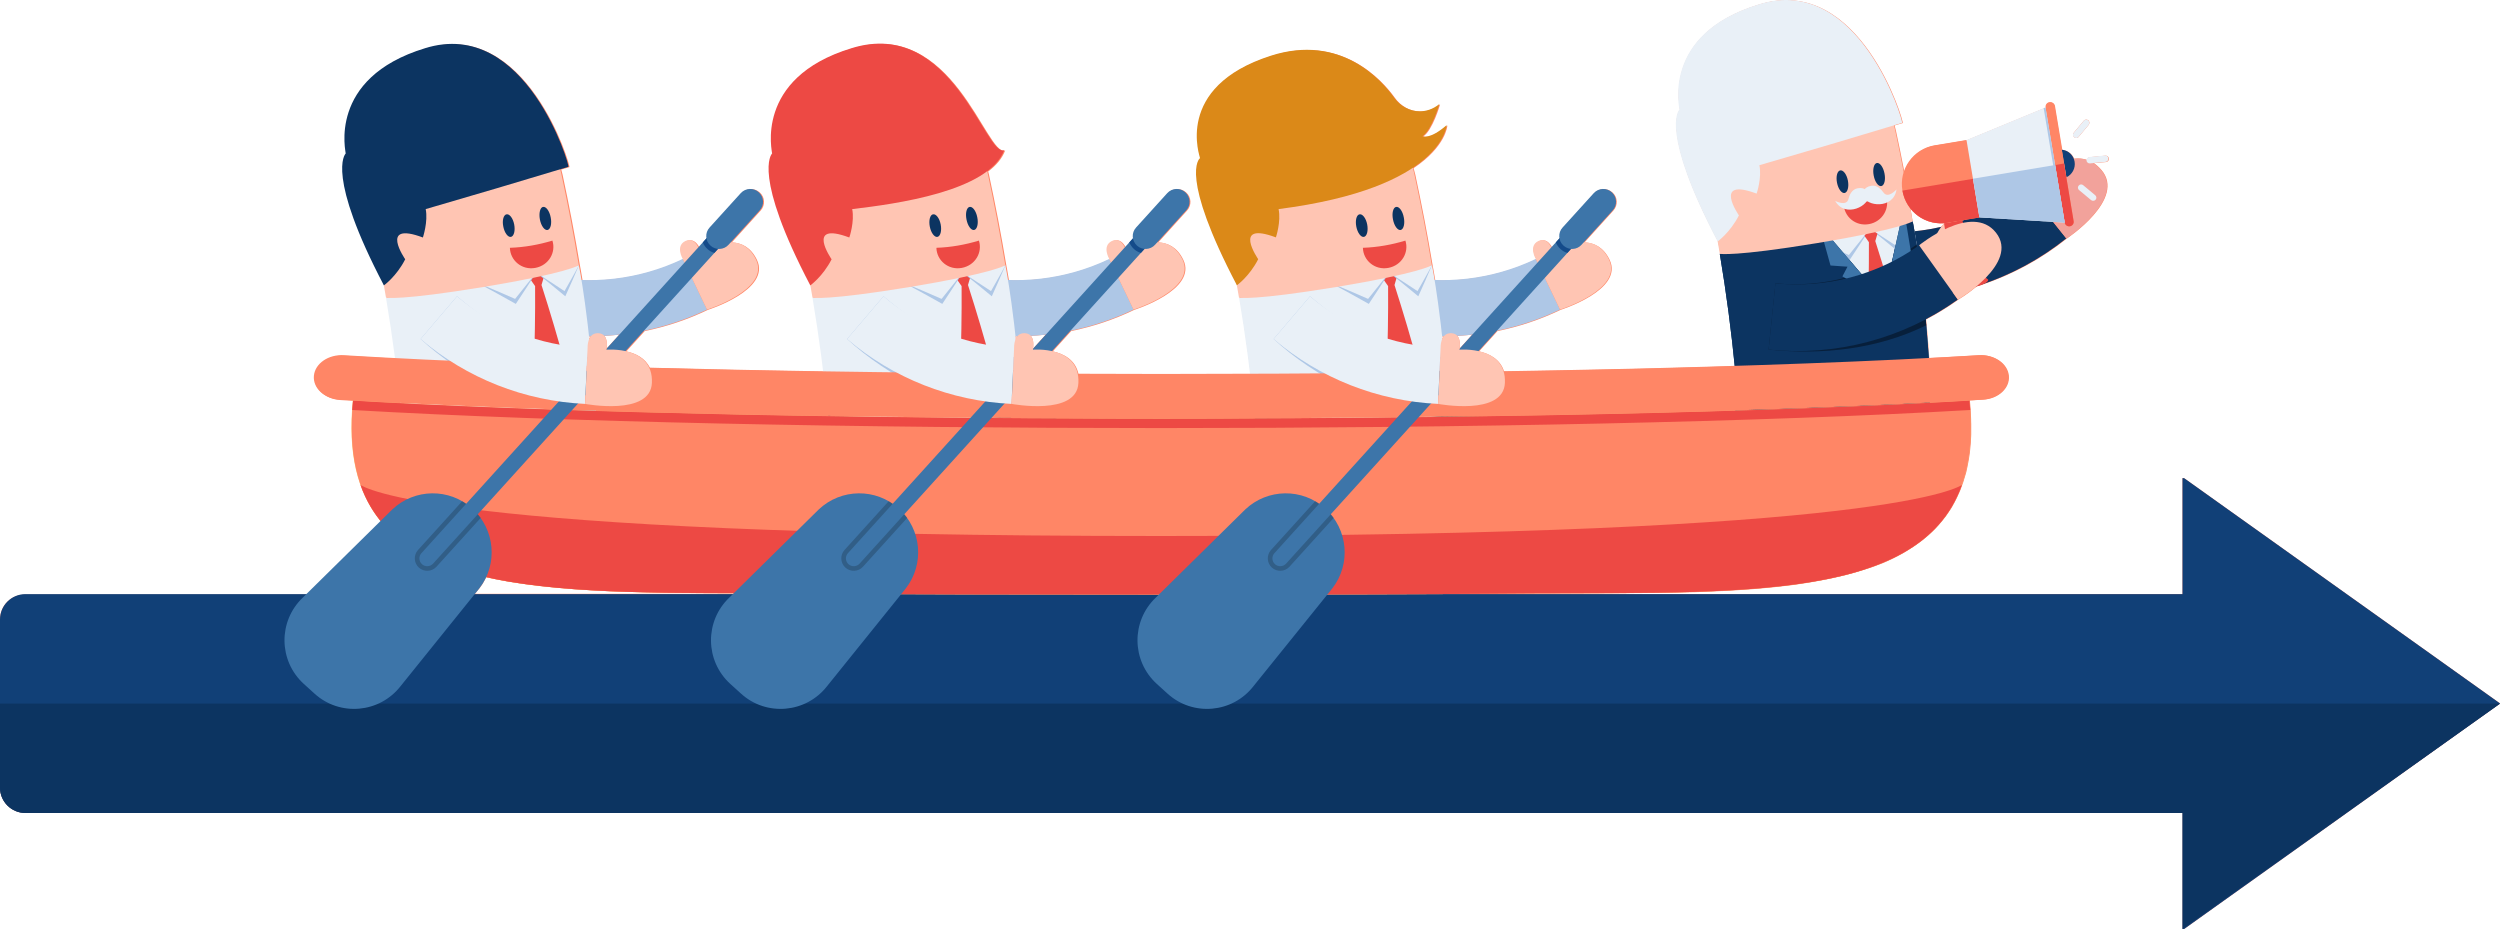 <svg xmlns="http://www.w3.org/2000/svg" xmlns:xlink="http://www.w3.org/1999/xlink" id="Layer_1" x="0px" y="0px" width="2500px" height="929px" viewBox="0 0 2500 929" style="enable-background:new 0 0 2500 929;" xml:space="preserve"><style type="text/css">	.st0{fill:#FF8666;}	.st1{fill:#114077;}	.st2{fill:#0C3461;}	.st3{fill:#AEC7E6;}	.st4{fill:#FFC5B3;}	.st5{fill:#E9F0F7;}	.st6{fill:#ED4944;}	.st7{fill:#144B8A;}	.st8{fill:#DB8918;}	.st9{fill:#F2A29B;}	.st10{fill:#071F3B;}	.st11{fill:#3D75A9;}	.st12{fill:#FBC977;}	.st13{opacity:0.2;}</style><g>	<g>		<path class="st0" d="M2184,478.1h-1.5v116h-756.3c28.2-0.1,50.2-0.2,63.2-0.4c0.2,0,0.4,0,0.6,0c3.2,0,6.3-0.1,9.4-0.1   c0.5,0,1,0,1.6,0c3.3,0,6.5-0.1,9.7-0.1c0.4,0,0.8,0,1.2,0c30.4-0.2,60.1-0.2,88.8-0.3c0.9,0,1.7,0,2.6,0c1.6,0,3.2,0,4.8,0   c2.2,0,4.4,0,6.6,0c1.2,0,2.5,0,3.7,0c1.8,0,3.7,0,5.5,0c1.1,0,2.2,0,3.3,0c2.4,0,4.9,0,7.3-0.1c1,0,2,0,3,0   c2.6,0,5.1-0.1,7.7-0.1c0.8,0,1.6,0,2.4,0c2.4,0,4.7-0.1,7.1-0.1c0.5,0,1,0,1.6,0c2.7,0,5.4-0.1,8.1-0.1c0.7,0,1.4,0,2.2,0   c2.7,0,5.3-0.1,8-0.2c0.6,0,1.2,0,1.8,0c2.7-0.1,5.4-0.1,8.1-0.2c0.1,0,0.2,0,0.3,0c2.8-0.1,5.6-0.2,8.4-0.2c0.5,0,1,0,1.5,0   c2.7-0.1,5.4-0.2,8.1-0.3c0.5,0,0.9,0,1.4-0.1c2.8-0.1,5.6-0.2,8.3-0.3c0,0,0,0,0,0c2.8-0.1,5.6-0.2,8.4-0.4c0.3,0,0.7,0,1,0   c2.7-0.1,5.4-0.3,8.1-0.4c0.4,0,0.7,0,1.1-0.1c2.7-0.2,5.5-0.3,8.2-0.5c0,0,0,0,0,0c2.8-0.2,5.6-0.4,8.3-0.6c0.2,0,0.3,0,0.5,0   c2.7-0.2,5.3-0.4,8-0.6c0.3,0,0.5,0,0.8-0.1c8.3-0.7,16.3-1.4,24.2-2.3c0.2,0,0.3,0,0.5-0.1c0.2,0,0.3,0,0.5-0.1c0,0,0.1,0,0.1,0   c1.5-0.2,2.9-0.3,4.4-0.5c0.1,0,0.2,0,0.3,0c1.4-0.2,2.8-0.3,4.2-0.5c0.1,0,0.3,0,0.4-0.1c1.4-0.2,2.7-0.4,4.1-0.5   c0.2,0,0.3,0,0.5-0.1c1.3-0.2,2.7-0.4,4-0.6c0.2,0,0.3,0,0.5-0.1c1.3-0.2,2.6-0.4,3.9-0.6c0.2,0,0.3-0.1,0.5-0.1c0,0,0,0,0.1,0   c0.1,0,0.2,0,0.3,0c1.2-0.2,2.4-0.4,3.5-0.6c0.2,0,0.3-0.1,0.5-0.1c1.3-0.2,2.6-0.4,3.9-0.6c0.1,0,0.3,0,0.4-0.1   c1.3-0.2,2.6-0.4,3.9-0.7c0.1,0,0.2,0,0.3-0.1c1.3-0.2,2.6-0.5,3.9-0.7c0.1,0,0.1,0,0.2,0c16.6-3.1,32.2-7,46.4-11.9   c0,0,0.1,0,0.1,0c1.1-0.4,2.2-0.8,3.3-1.1c0.1,0,0.2-0.1,0.3-0.1c1-0.4,2.1-0.7,3.1-1.1c0.1-0.1,0.3-0.1,0.4-0.2   c1-0.4,2-0.8,3-1.1c0.2-0.1,0.4-0.1,0.5-0.2c1-0.4,1.9-0.8,2.9-1.1c0.2-0.1,0.4-0.2,0.6-0.2c0.9-0.4,1.9-0.8,2.8-1.2   c0.2-0.1,0.4-0.2,0.6-0.3c0.9-0.4,1.8-0.8,2.7-1.2c0.2-0.1,0.4-0.2,0.6-0.3c0.9-0.4,1.8-0.8,2.7-1.2c0.2-0.1,0.4-0.2,0.6-0.3   c0.9-0.4,1.8-0.8,2.6-1.3c0.2-0.1,0.4-0.2,0.5-0.3c0.9-0.4,1.7-0.9,2.6-1.3c0.2-0.1,0.3-0.2,0.5-0.3c0.9-0.5,1.7-0.9,2.6-1.4   c0.1-0.1,0.3-0.2,0.4-0.2c0.9-0.5,1.7-1,2.6-1.5c0.1-0.1,0.2-0.1,0.3-0.2c0.9-0.5,1.8-1,2.6-1.6c0.1,0,0.1-0.1,0.2-0.1   c9.6-5.8,18.2-12.3,25.7-19.7c0.1-0.1,0.1-0.1,0.2-0.2c0.7-0.7,1.3-1.3,2-2c0.1-0.1,0.2-0.2,0.3-0.3c0.6-0.6,1.2-1.3,1.8-2   c0.1-0.1,0.3-0.3,0.4-0.4c0.6-0.6,1.2-1.3,1.7-1.9c0.1-0.2,0.3-0.3,0.4-0.5c0.5-0.6,1.1-1.3,1.6-1.9c0.2-0.2,0.3-0.4,0.5-0.6   c0.5-0.6,1-1.3,1.5-1.9c0.2-0.2,0.3-0.4,0.5-0.6c0.5-0.6,1-1.3,1.5-1.9c0.2-0.2,0.3-0.4,0.5-0.7c0.5-0.6,0.9-1.3,1.4-2   c0.2-0.2,0.3-0.5,0.5-0.7c0.5-0.7,0.9-1.3,1.3-2c0.2-0.2,0.3-0.5,0.5-0.7c0.4-0.7,0.9-1.3,1.3-2c0.2-0.3,0.3-0.5,0.5-0.8   c0.4-0.7,0.8-1.4,1.2-2.1c0.1-0.3,0.3-0.5,0.4-0.8c0.4-0.7,0.8-1.4,1.2-2.1c0.1-0.3,0.3-0.5,0.4-0.8c0.4-0.7,0.8-1.5,1.1-2.2   c0.1-0.2,0.2-0.5,0.4-0.7c0.4-0.8,0.8-1.5,1.1-2.3c0.1-0.2,0.2-0.5,0.3-0.7c0.4-0.8,0.7-1.6,1.1-2.4c0.1-0.2,0.2-0.4,0.3-0.6   c0.4-0.9,0.7-1.7,1.1-2.6c0.1-0.1,0.1-0.3,0.2-0.4c2-5.1,3.8-10.4,5.3-15.9c0-0.1,0.1-0.2,0.1-0.3c0.2-0.9,0.4-1.7,0.7-2.6   c0.1-0.3,0.2-0.7,0.2-1c0.2-0.8,0.4-1.6,0.5-2.4c0.1-0.4,0.2-0.9,0.3-1.3c0.2-0.7,0.3-1.5,0.4-2.2c0.1-0.5,0.2-1,0.3-1.5   c0.1-0.7,0.3-1.4,0.4-2.1c0.1-0.6,0.2-1.1,0.3-1.7c0.1-0.7,0.2-1.4,0.3-2.1c0.1-0.6,0.2-1.2,0.3-1.8c0.1-0.7,0.2-1.4,0.3-2   c0.1-0.6,0.2-1.3,0.2-2c0.1-0.7,0.1-1.3,0.2-2c0.1-0.7,0.1-1.4,0.2-2.1c0.1-0.6,0.1-1.3,0.2-1.9c0.1-0.7,0.1-1.5,0.2-2.2   c0-0.6,0.1-1.3,0.1-1.9c0-0.8,0.1-1.6,0.1-2.3c0-0.6,0.1-1.2,0.1-1.8c0-0.8,0.1-1.7,0.1-2.5c0-0.6,0-1.2,0-1.8c0-0.9,0-1.8,0-2.7   c0-0.6,0-1.1,0-1.7c0-0.4,0-0.7,0-1.1c0-0.6,0-1.2,0-1.8c0-0.5,0-1,0-1.5c0-1,0-2-0.1-3c0-0.5,0-1.1,0-1.6c0-0.9-0.1-1.8-0.1-2.7   c0-0.7-0.1-1.3-0.1-2c0-0.6-0.1-1.2-0.1-1.8c-0.1-1.3-0.1-2.5-0.2-3.8c-0.2-2.8-0.4-5.6-0.7-8.5l13.4-0.8   c15.4-0.9,26.8-11.7,25.6-23.9v0c-1.2-12.3-14.5-21.4-29.8-20.5c-16,1-32.6,1.9-49.8,2.8c-0.8-11.6-1.7-22.6-2.6-32.7l0,0   c-0.1-1.3-0.2-2.5-0.4-3.7c-0.1-0.7-0.1-1.5-0.2-2.2c11.1-5.8,21.9-12.4,32.2-19.8c0,0,8.7-5.1,18.4-13.2c2.9-0.7,5.5-1.6,7.6-2.5   c29.7-10.2,57.6-25.5,82.5-45.4c0,0,60-39.7,34.4-68.9c-2.4-2.7-4.8-4.9-7.3-6.5l12.1-1.1c1.8-0.2,3.1-1.7,2.9-3.5   c-0.2-1.8-1.7-3.1-3.5-2.9l-15.5,1.5c-1.5,0.1-2.7,1.3-2.9,2.7c-4.3-1.4-8.6-1.6-12.8-1.1c-2-4.9-6.6-8.3-11.9-8.9l-7.3-43.8   c-0.4-2.5-2.8-4.1-5.2-3.7c-2.5,0.4-4.1,2.8-3.7,5.2l-0.1,0l-78.9,32.6l0,0l-31.9,5.3c-14.9,2.5-26.5,13.1-30.8,26.6   c-2.7-13.9-5.5-27.7-8.5-41.5c-0.4-1.7-0.8-3.4-1.3-5.1c2.7-0.8,5.4-1.6,8.1-2.4c1.8-0.4-42.6-149.9-143.3-118.6   c-98.6,30-78.9,105.1-79.4,105.3c-0.8,0.8-19.6,21.6,38.2,131.8c0.7,4.2,1.5,8.3,2.2,12.5c0,0,0,0,0,0c0,0,0,0,0,0c0,0,0,0,0,0   c0,0,0,0,0,0c5.3,31.6,9.6,63.5,13.2,95.4c0.6,5.6,1.2,11.1,1.7,16.7c-72.8,2.3-150.5,4.1-231.2,5.4c-3.8-12.5-14.9-17.9-25-20.2   l18.4-20.3c21.7-4.4,42.9-11.5,63.1-21.2c0,0,63.5-20,49-50.1c-6.2-12.8-15.7-17-25.1-17.3l28.9-31.9c4.8-5.3,4.4-13.4-0.9-18.1v0   c-5.3-4.8-13.4-4.4-18.1,0.9l-31.1,34.3c-2.8,3.1-3.8,7.1-3.1,10.9l-3.6,4c0,0,0,0,0,0l-4.5,4.9c-2.2-4.2-6.4-9.4-13-6.2   c-10.4,5-2.6,18-2.6,18c-31.7,15.2-66.4,22.3-101.2,21.1c-1.6-9.8-2.6-14.7-2.6-14.7c-5.1-30.5-10.9-60.8-17.4-91   c-0.5-2.2-1.1-4.4-1.7-6.5c32.6-21.8,33.8-42.7,33.8-42.7c-17,14.8-24.2,11-24.2,11c9.4-6,16.9-32.1,16.9-32.1   c-6.7,5.4-13.5,7.2-19.6,7.2c-10.2,0-19.7-5.4-25.6-13.7c-12.7-17.7-53.8-64.1-123.2-41.9c-98.1,31.4-70.4,102.2-70.9,102.4   c-0.8,0.8-20.9,16.9,36.9,127.1c0.7,4.2,1.5,8.3,2.2,12.5c4.2,25.3,7.8,50.6,10.9,76.1c-57.3,0.2-115,0.2-172.3,0   c-3-14.4-14.9-20.3-25.7-22.7l18.4-20.3c21.7-4.4,42.9-11.5,63.1-21.2c0,0,63.5-20,49-50.1c-6.2-12.8-15.7-17-25.1-17.3l28.9-31.9   c4.8-5.3,4.4-13.4-0.9-18.1v0c-5.3-4.8-13.4-4.4-18.1,0.9l-31.1,34.3c-2.8,3.1-3.8,7.1-3.1,10.9l-3.6,4c0,0,0,0,0,0l-4.5,4.9   c-2.2-4.2-6.4-9.4-13-6.2c-10.4,5-2.6,18-2.6,18c-31.7,15.2-66.4,22.3-101.2,21.1c-1.6-9.8-2.6-14.7-2.6-14.7   c-5.1-30.5-10.9-60.8-17.4-91c-0.2-1.1-0.5-2.1-0.8-3.2c8-6,13.9-12.9,17-21c-18.8,7-52-133.3-152.7-102   c-98.6,30-78.9,105.1-79.4,105.3c-0.8,0.8-19.6,21.6,38.2,131.8c0.7,4.2,1.5,8.3,2.2,12.5c4.1,24.5,7.6,49,10.6,73.6   c-59.9-1-118.2-2.2-174.1-3.7c-4.7-10-14.5-14.6-23.6-16.6l18.4-20.3c21.7-4.4,42.9-11.5,63.1-21.2c0,0,63.5-20,49-50.1   c-6.2-12.8-15.7-17-25.1-17.3l28.9-31.9c4.8-5.3,4.4-13.4-0.9-18.1v0c-5.3-4.8-13.4-4.4-18.1,0.9l-31.1,34.3   c-2.8,3.1-3.8,7.1-3.1,10.9l-3.6,4c0,0,0,0,0,0l-4.5,4.9c-2.2-4.2-6.4-9.4-13-6.2c-10.4,5-2.6,18-2.6,18   c-31.7,15.2-66.4,22.3-101.2,21.1c-1.6-9.8-2.6-14.7-2.6-14.7c-5.1-30.5-10.9-60.8-17.4-91c-0.4-1.7-0.8-3.4-1.3-5.1   c2.7-0.8,5.4-1.6,8.1-2.4c1.8-0.4-42.6-149.9-143.3-118.6c-98.6,30-78.9,105.1-79.4,105.3c-0.8,0.8-19.6,21.6,38.2,131.8   c0.7,4.2,1.5,8.3,2.2,12.5c3.3,20.1,6.3,40.2,8.9,60.4c-17.7-0.9-34.8-1.9-51.3-2.9c-15.2-0.9-28.6,8.2-29.8,20.5v0   c-1.2,12.3,10.3,23,25.6,23.9c5,0.3,10.1,0.6,15.3,0.9c-0.6,0-1.3-0.1-1.9-0.1c-0.2,1.6-0.3,3.2-0.4,4.8   c-0.8,9.6-1.1,18.6-0.9,27.3c0,0.1,0,0.2,0,0.3c0,1.3,0.1,2.5,0.1,3.8c0,0.2,0,0.4,0,0.6c0.1,1.1,0.1,2.3,0.2,3.4   c0,0.3,0,0.6,0.1,0.9c0.1,1,0.1,2,0.2,3c0,0.4,0.1,0.8,0.1,1.2c0.1,0.9,0.2,1.8,0.3,2.8c0,0.5,0.1,0.9,0.1,1.4   c0.1,0.8,0.2,1.7,0.3,2.5c0.1,0.5,0.1,1,0.2,1.6c0.1,0.8,0.2,1.5,0.3,2.3c0.1,0.6,0.2,1.1,0.2,1.7c0.1,0.7,0.2,1.4,0.3,2.1   c0.1,0.6,0.2,1.2,0.3,1.8c0.1,0.7,0.2,1.3,0.4,1.9c0.1,0.6,0.2,1.3,0.4,1.9c0.1,0.6,0.3,1.2,0.4,1.8c0.1,0.7,0.3,1.3,0.4,2   c0.1,0.6,0.3,1.1,0.4,1.7c0.2,0.7,0.3,1.4,0.5,2c0.1,0.5,0.3,1,0.4,1.5c0.2,0.7,0.4,1.4,0.6,2.1c0.1,0.5,0.3,1,0.4,1.4   c0.2,0.7,0.4,1.4,0.6,2.1c0.1,0.4,0.3,0.9,0.4,1.3c0.2,0.7,0.5,1.4,0.7,2.1c0.1,0.4,0.3,0.8,0.4,1.2c0.3,0.7,0.5,1.4,0.8,2.2   c0.1,0.4,0.3,0.8,0.4,1.2c0.3,0.7,0.6,1.4,0.9,2.2c0.1,0.4,0.3,0.7,0.5,1.1c0.3,0.7,0.6,1.4,0.9,2.2c0.1,0.3,0.3,0.7,0.5,1   c0.3,0.7,0.7,1.5,1,2.2c0.2,0.3,0.3,0.6,0.5,1c0.4,0.7,0.7,1.5,1.1,2.2c0.2,0.3,0.3,0.6,0.5,0.9c0.4,0.7,0.8,1.4,1.1,2.2   c0.2,0.3,0.3,0.6,0.5,0.8c0.4,0.7,0.8,1.4,1.2,2.1c0.2,0.3,0.3,0.5,0.5,0.8c0.4,0.7,0.9,1.4,1.3,2.1c0.2,0.2,0.3,0.5,0.5,0.7   c0.4,0.7,0.9,1.4,1.4,2.1c0.2,0.2,0.3,0.5,0.5,0.7c0.5,0.7,1,1.4,1.4,2.1c0.2,0.2,0.3,0.4,0.5,0.6c0.5,0.7,1,1.4,1.5,2.1   c0.1,0.2,0.3,0.4,0.4,0.6c0.5,0.7,1.1,1.4,1.6,2.1c0.1,0.2,0.3,0.4,0.4,0.6c0.1,0.1,0.2,0.3,0.4,0.4l-74.2,73.1H25.5   C11.4,594.1,0,605.5,0,619.5v84v84C0,801.6,11.4,813,25.5,813h2157.1v116h1.5l316-225.5L2184,478.1z M1941.6,223.3   C1941.6,223.3,1941.7,223.3,1941.6,223.3c0.9,0,1.8-0.1,2.6-0.1l-0.1,0l0.1,0.3c-1.1,1-2.1,2.2-3,3.4c-8.8,2-17.7,3.5-26.7,4.4   c-1.1-6.5-1.8-9.8-1.8-9.8c-0.7-4.3-1.4-8.6-2.2-12.9C1917.9,217.9,1929.3,223.5,1941.6,223.3z M1962.6,220.7l-0.1-0.4l2.2-0.4   C1964,220.2,1963.3,220.4,1962.6,220.7z M1459.5,348.7c0.4-2.5,1-9-2.1-12.8c5-0.3,9.9-0.7,14.8-1.2L1459.5,348.7z M1443.7,336.4   c-0.5,0.7-1,1.4-1.4,2.2c-0.1-0.7-0.2-1.5-0.2-2.2C1442.7,336.4,1443.2,336.4,1443.7,336.4z M1033,348.7c0.4-2.5,1-9-2.1-12.8   c5-0.3,9.9-0.7,14.8-1.2L1033,348.7z M1017.2,336.4c-0.5,0.7-1,1.4-1.4,2.2c-0.1-0.7-0.2-1.5-0.2-2.2   C1016.2,336.4,1016.7,336.4,1017.2,336.4z M606.5,348.7c0.4-2.5,1-9-2.1-12.8c5-0.3,9.9-0.7,14.8-1.2L606.5,348.7z M590.7,336.4   c-0.5,0.7-1,1.4-1.4,2.2c-0.1-0.7-0.2-1.5-0.2-2.2C589.7,336.4,590.2,336.4,590.7,336.4z M479.4,588.4c2.7-3.5,5-7.3,6.8-11.2   c2.9,0.7,5.9,1.3,8.9,1.9c0,0,0,0,0.1,0c7.2,1.5,14.6,2.8,22.3,3.9c0.1,0,0.1,0,0.2,0c2.4,0.4,4.7,0.7,7.1,1c0,0,0.1,0,0.1,0   c0.1,0,0.3,0,0.4,0.1c0,0,0,0,0,0c1.3,0.2,2.7,0.4,4.1,0.5c0.1,0,0.2,0,0.3,0c1.5,0.2,2.9,0.4,4.4,0.6c0.1,0,0.3,0,0.4,0   c1.4,0.2,2.9,0.4,4.3,0.5c0.2,0,0.3,0,0.5,0.1c0.6,0.1,1.2,0.1,1.8,0.2c0,0,0.1,0,0.1,0c0.8,0.1,1.5,0.2,2.3,0.3   c0.2,0,0.4,0,0.6,0.1c1.4,0.2,2.8,0.3,4.2,0.4c0.2,0,0.5,0,0.7,0.1c0,0,0.1,0,0.1,0c0.1,0,0.3,0,0.4,0c1.2,0.1,2.4,0.2,3.7,0.4   c0.3,0,0.5,0,0.8,0.1c1.4,0.1,2.8,0.3,4.1,0.4c0.3,0,0.5,0,0.8,0.1c1.4,0.1,2.8,0.2,4.2,0.4c0.3,0,0.6,0,0.9,0.1   c1.4,0.1,2.7,0.2,4.1,0.3c0.3,0,0.6,0,1,0.1c1.4,0.1,2.7,0.2,4.1,0.3c0.3,0,0.7,0,1,0.1c0,0,0.1,0,0.1,0c0.2,0,0.4,0,0.6,0   c1.1,0.1,2.2,0.2,3.4,0.2c0.4,0,0.7,0,1.1,0.1c1.3,0.1,2.6,0.2,3.9,0.3c0.1,0,0.2,0,0.3,0c0.4,0,0.7,0,1.1,0.1   c1.4,0.1,2.7,0.2,4.1,0.2c0.4,0,0.7,0,1.1,0.1c1.4,0.1,2.7,0.2,4.1,0.2c0.4,0,0.8,0,1.2,0.1c1.4,0.1,2.7,0.1,4.1,0.2   c0.4,0,0.8,0,1.2,0.1c0.1,0,0.3,0,0.4,0c0.2,0,0.4,0,0.5,0c1.1,0.1,2.1,0.1,3.2,0.2c0.4,0,0.8,0,1.1,0.1c1.4,0.1,2.8,0.1,4.2,0.2   c0.1,0,0.3,0,0.4,0c0.3,0,0.6,0,0.8,0c1.4,0.1,2.8,0.1,4.2,0.2c0.4,0,0.8,0,1.2,0c1.4,0.1,2.8,0.1,4.3,0.2c0.4,0,0.8,0,1.2,0   c1.4,0.1,2.9,0.1,4.3,0.1c0.4,0,0.8,0,1.2,0c0.3,0,0.6,0,0.9,0c0.1,0,0.2,0,0.3,0c1,0,2.1,0.1,3.1,0.1c0.4,0,0.8,0,1.1,0   c1.5,0,2.9,0.1,4.4,0.1c0.1,0,0.2,0,0.3,0c0.3,0,0.5,0,0.8,0c0,0,0,0,0,0c1.5,0,3,0.1,4.5,0.1c0.3,0,0.7,0,1,0   c1.1,0,2.1,0.1,3.2,0.1c0.2,0,0.4,0,0.6,0c0.3,0,0.6,0,0.9,0c0.3,0,0.6,0,0.9,0c1.6,0,3.2,0.1,4.8,0.1c0.3,0,0.6,0,0.9,0   c1.6,0,3.2,0.1,4.8,0.1c0.3,0,0.6,0,0.8,0c1.6,0,3.3,0.1,4.9,0.1c0.2,0,0.3,0,0.5,0c0.3,0,0.5,0,0.8,0c1.5,0,3.1,0,4.6,0.1   c0.2,0,0.4,0,0.7,0c1.2,0,2.4,0,3.6,0c0.4,0,0.7,0,1.1,0c0.2,0,0.3,0,0.5,0c0.2,0,0.4,0,0.6,0c1.8,0,3.6,0,5.4,0.1   c0.1,0,0.2,0,0.3,0c3.9,0,7.9,0.1,11.9,0.1c0.3,0,0.5,0,0.8,0c3,0,6.1,0,9.2,0.1c0.5,0,0.9,0,1.4,0c3,0,6.1,0,9.1,0   c0.3,0,0.6,0,0.9,0c3,0,6.1,0,9.2,0c0.2,0,0.4,0,0.6,0c2.3,0,4.6,0,6.9,0l-0.9,0.9h-258L479.4,588.4z"></path>		<path class="st0" d="M2076.2,138c0.9,0,1.9-0.4,2.5-1.2l10-12c1.1-1.4,0.9-3.4-0.4-4.5c-1.4-1.1-3.4-0.9-4.5,0.4l-10,12   c-1.1,1.4-0.9,3.4,0.4,4.5C2074.8,137.8,2075.5,138,2076.2,138z"></path>	</g>	<g>		<g>			<g>				<path class="st1" d="M2184,478.1h-1.5v116H25.5C11.4,594.1,0,605.5,0,619.5v168C0,801.6,11.4,813,25.5,813h2157.1v116h1.5     l316-225.5L2184,478.1z"></path>				<path class="st2" d="M2500,703.6H0v84C0,801.6,11.4,813,25.5,813h2157.1v116L2500,703.6z"></path>			</g>			<g>				<path class="st2" d="M1056.5,414.5V491c0,0,28.3-16.7,28.3,28.3c0,6.4-64.2,0-64.2,0l-16.7-104.8H1056.5z"></path>				<path class="st2" d="M1483,414.5V491c0,0,28.3-16.7,28.3,28.3c0,6.4-64.2,0-64.2,0l-16.7-104.8H1483z"></path>				<g>					<path class="st3" d="M707,309.6c-54.6,26.1-116.4,33.4-175.5,20.5c4-18.3,7.9-36.6,11.9-54.9c47,10.2,96,4.4,139.4-16.3      C690.8,275.9,698.9,292.8,707,309.6z"></path>					<path class="st4" d="M682.8,259c0,0-7.8-13,2.6-18c10.4-5,14.8,10.8,14.8,10.8s39.4-26.1,55.8,7.7c14.5,30.1-49,50.1-49,50.1      L682.8,259z"></path>				</g>				<path class="st2" d="M630,414.5V491c0,0,28.3-16.7,28.3,28.3c0,6.4-64.2,0-64.2,0l-16.7-104.8H630z"></path>				<g>					<path id="XMLID_12_" class="st2" d="M450.7,459.8c56.4,0,145.2,0,145.2,0v-45.3c-64.8,6.7-194.5-0.1-194.5-0.1l0,0l0,0      c0,0.2,0,0.3,0,0.5C403.9,440.3,425.2,459.8,450.7,459.8z"></path>					<path id="XMLID_11_" class="st5" d="M578.9,265.4c0,0,10.5,50.9,17,149.1c0,0-17,4.8-96.9,4.8c-77.8,0-97.6-4.9-97.6-4.9      c-3.8-39.1-8.9-78-15.4-116.6C450.4,287,514.7,276.2,578.9,265.4z"></path>					<path id="XMLID_10_" class="st6" d="M535.1,286.1c-2.8-4-5.5-8-8.3-11.9c3.1-0.5,6.2-1,9.4-1.6c3.1-0.5,6.2-1,9.4-1.6      c-1.3,4.7-2.7,9.4-4.1,14c8.7,27.1,16.8,54.5,24.3,82.2c-4.9,4.4-9.9,8.8-14.8,13.2c-5.8-3.1-11.5-6.3-17.3-9.3      C534.8,342.8,535.3,314.5,535.1,286.1z"></path>					<g id="XMLID_3_">						<g id="XMLID_7_">							<path id="XMLID_9_" class="st3" d="M536.2,272.6c9.8,7.8,19.5,15.7,29.1,23.7c4.6-10.2,9.2-20.5,13.6-30.9        C564.7,267.8,550.5,270.2,536.2,272.6z"></path>							<path id="XMLID_8_" class="st5" d="M536.2,272.6c9.5,6.1,18.9,12.3,28.3,18.5c4.9-8.5,9.7-17.1,14.4-25.7        C564.7,267.8,550.5,270.2,536.2,272.6z"></path>						</g>						<g id="XMLID_4_">							<path id="XMLID_6_" class="st3" d="M536.2,272.6c-6.7,10.5-13.5,21-20.4,31.3c-12.9-7.3-25.9-14.4-38.9-21.4        C496.7,279.2,516.4,275.9,536.2,272.6z"></path>							<path id="XMLID_5_" class="st5" d="M536.2,272.6c-7,8.8-14,17.6-21.1,26.3c-12.7-5.6-25.4-11-38.2-16.3        C496.7,279.2,516.4,275.9,536.2,272.6z"></path>						</g>					</g>					<path id="XMLID_1_" class="st4" d="M455,105.4c-6.8,1.8-13.6,3.6-20.4,5.3c-46.5,12.6-74.2,59.2-64.4,104.6      c5.9,27.4,11.2,54.8,15.8,82.4c0,0,14.1,3,97.3-10.7c83.2-13.7,95.5-21.7,95.5-21.7c-5.1-30.5-10.9-60.8-17.4-91      C550.5,123.4,501.5,92.8,455,105.4z"></path>					<path class="st2" d="M425.7,209.1c47.6-13.8,95.2-27.9,142.7-42.3c1.8-0.4-42.6-149.9-143.3-118.6      c-98.6,30-78.9,105.1-79.4,105.3c-0.8,0.8-19.6,21.6,38.2,131.9c0,0,12.6-9,21.3-26.1c0.1,0-26.9-38.5,17.7-21.8      C422.9,237.4,428.2,221.7,425.7,209.1z"></path>					<path class="st6" d="M535.3,267.9c-13.5,2.5-25.1-7.5-25.4-20.1c14.4-0.5,28.7-3,42.5-7.2C556.2,252.3,548.8,265.4,535.3,267.9      z"></path>					<g>						<path class="st2" d="M539.9,219.5c1.2,6.3,4.6,11,7.6,10.5c3-0.6,4.5-6.2,3.2-12.6c-1.2-6.4-4.7-11.1-7.7-10.5       C540.1,207.5,538.7,213.2,539.9,219.5z"></path>						<path class="st2" d="M503.3,226.6c1.2,6.2,4.6,10.8,7.6,10.3c3-0.6,4.5-6.1,3.3-12.4c-1.2-6.3-4.7-10.8-7.7-10.2       C503.5,214.9,502,220.4,503.3,226.6z"></path>					</g>				</g>				<path class="st7" d="M549.8,420.2v76.5c0,0,28.3-16.7,28.3,28.3c0,6.4-64.2,0-64.2,0l-16.7-104.8H549.8z"></path>				<path class="st2" d="M543.6,420.2v76.5c0,0,28.3-16.7,28.3,28.3c0,6.4-64.2,0-64.2,0L491,420.2H543.6z"></path>				<path class="st3" d="M595.9,414.5c-6.5-0.6-10.9-1.5-10.9-1.5c-60.5-2.8-124.4-37-164.4-74c12.1-14.2,24.3-28.5,36.4-42.7     c36.6,31.2,82.5,58.5,130.6,60.7c0,0-0.3-6.4,2.6-10.7C592.2,365.6,594.2,388.4,595.9,414.5z"></path>				<g>					<path class="st3" d="M1133.5,309.6c-54.6,26.1-116.4,33.4-175.5,20.5c4-18.3,7.9-36.6,11.9-54.9c47,10.2,96,4.4,139.4-16.3      C1117.3,275.9,1125.4,292.8,1133.5,309.6z"></path>					<path class="st4" d="M1109.3,259c0,0-7.8-13,2.6-18s14.8,10.8,14.8,10.8s39.4-26.1,55.8,7.7c14.5,30.1-49,50.1-49,50.1      L1109.3,259z"></path>				</g>				<g>					<path id="XMLID_23_" class="st2" d="M877.3,459.8c56.4,0,145.2,0,145.2,0v-45.3c-64.8,6.7-194.5-0.1-194.5-0.1l0,0v0      c0,0.2,0,0.3,0,0.5C830.5,440.3,851.7,459.8,877.3,459.8z"></path>					<path id="XMLID_22_" class="st5" d="M1005.4,265.4c0,0,10.5,50.9,17,149.1c0,0-17,4.8-96.9,4.8c-77.8,0-97.6-4.9-97.6-4.9      c-3.8-39.1-8.9-78-15.4-116.6C876.9,287,941.2,276.2,1005.4,265.4z"></path>					<path id="XMLID_21_" class="st6" d="M961.6,286.1c-2.8-4-5.5-8-8.3-11.9c3.1-0.5,6.2-1,9.4-1.6c3.1-0.5,6.2-1,9.4-1.6      c-1.3,4.7-2.7,9.4-4.1,14c8.7,27.1,16.8,54.5,24.3,82.2c-4.9,4.4-9.9,8.8-14.8,13.2c-5.8-3.1-11.5-6.3-17.3-9.3      C961.3,342.8,961.8,314.5,961.6,286.1z"></path>					<g id="XMLID_14_">						<g id="XMLID_18_">							<path id="XMLID_20_" class="st3" d="M962.7,272.6c9.8,7.8,19.5,15.7,29.1,23.7c4.6-10.2,9.2-20.5,13.6-30.9        C991.2,267.8,977,270.2,962.7,272.6z"></path>							<path id="XMLID_19_" class="st5" d="M962.7,272.6c9.5,6.1,18.9,12.3,28.3,18.5c4.9-8.5,9.7-17.1,14.4-25.7        C991.2,267.8,977,270.2,962.7,272.6z"></path>						</g>						<g id="XMLID_15_">							<path id="XMLID_17_" class="st3" d="M962.7,272.6c-6.7,10.5-13.5,21-20.4,31.3c-12.9-7.3-25.9-14.4-38.9-21.4        C923.2,279.2,942.9,275.9,962.7,272.6z"></path>							<path id="XMLID_16_" class="st5" d="M962.7,272.6c-7,8.8-14,17.6-21.1,26.3c-12.7-5.6-25.4-11-38.2-16.3        C923.2,279.2,942.9,275.9,962.7,272.6z"></path>						</g>					</g>					<path id="XMLID_13_" class="st4" d="M881.5,105.4c-6.8,1.8-13.6,3.6-20.4,5.3c-46.5,12.6-74.2,59.2-64.4,104.6      c5.9,27.4,11.2,54.8,15.8,82.4c0,0,14.1,3,97.3-10.7c83.2-13.7,95.5-21.7,95.5-21.7c-5.1-30.5-10.9-60.8-17.4-91      C977,123.4,928,92.8,881.5,105.4z"></path>					<path class="st6" d="M852.2,209.1c44-5.2,136.4-17.7,152-58.9c-18.8,7-52-133.3-152.7-102c-98.6,30-78.9,105.1-79.4,105.3      c-0.8,0.8-19.6,21.6,38.2,131.9c0,0,12.6-9,21.3-26.1c0.1,0-26.9-38.5,17.7-21.8C849.4,237.4,854.7,221.7,852.2,209.1z"></path>					<path class="st6" d="M961.8,267.9c-13.5,2.5-25.1-7.5-25.4-20.1c14.4-0.5,28.7-3,42.5-7.2C982.7,252.3,975.3,265.4,961.8,267.9      z"></path>					<g>						<path class="st2" d="M966.5,219.5c1.2,6.3,4.6,11,7.6,10.5c3-0.6,4.5-6.2,3.2-12.6c-1.2-6.4-4.7-11.1-7.7-10.5       C966.6,207.5,965.2,213.2,966.5,219.5z"></path>						<path class="st2" d="M929.8,226.6c1.2,6.2,4.6,10.8,7.6,10.3c3-0.6,4.5-6.1,3.3-12.4c-1.2-6.3-4.7-10.8-7.7-10.2       C930,214.9,928.6,220.4,929.8,226.6z"></path>					</g>				</g>				<path class="st7" d="M976.3,420.2v76.5c0,0,28.3-16.7,28.3,28.3c0,6.4-64.2,0-64.2,0l-16.7-104.8H976.3z"></path>				<path class="st2" d="M970.1,420.2v76.5c0,0,28.3-16.7,28.3,28.3c0,6.4-64.2,0-64.2,0l-16.7-104.8H970.1z"></path>				<path class="st3" d="M1022.4,414.5c-6.5-0.6-10.9-1.5-10.9-1.5c-60.5-2.8-124.4-37-164.4-74c12.1-14.2,24.3-28.5,36.4-42.7     c36.6,31.2,82.5,58.5,130.6,60.7c0,0-0.3-6.4,2.6-10.7C1018.7,365.6,1020.7,388.4,1022.4,414.5z"></path>				<g>					<path class="st3" d="M1560,309.6c-54.6,26.1-116.4,33.4-175.5,20.5c4-18.3,7.9-36.6,11.9-54.9c47,10.2,96,4.4,139.4-16.3      C1543.8,275.9,1551.9,292.8,1560,309.6z"></path>					<path class="st4" d="M1535.8,259c0,0-7.8-13,2.6-18c10.4-5,14.8,10.8,14.8,10.8s39.4-26.1,55.8,7.7c14.5,30.1-49,50.1-49,50.1      L1535.8,259z"></path>				</g>				<g>					<g>						<path id="XMLID_34_" class="st2" d="M1303.8,459.8c56.4,0,145.2,0,145.2,0v-45.3c-64.8,6.7-194.5-0.1-194.5-0.1v0v0       c0,0.2,0,0.3,0,0.5C1257,440.3,1278.2,459.8,1303.8,459.8z"></path>						<path id="XMLID_33_" class="st5" d="M1432,265.4c0,0,10.5,50.9,17,149.1c0,0-17,4.8-96.9,4.8c-77.8,0-97.6-4.9-97.6-4.9       c-3.8-39.1-8.9-78-15.4-116.6C1303.4,287,1367.7,276.2,1432,265.4z"></path>						<path id="XMLID_32_" class="st6" d="M1388.1,286.1c-2.8-4-5.5-8-8.3-11.9c3.1-0.5,6.2-1,9.4-1.6s6.2-1,9.4-1.6       c-1.3,4.7-2.7,9.4-4.1,14c8.7,27.1,16.8,54.5,24.3,82.2c-4.9,4.4-9.9,8.8-14.8,13.2c-5.8-3.1-11.5-6.3-17.3-9.3       C1387.8,342.8,1388.3,314.5,1388.1,286.1z"></path>						<g id="XMLID_25_">							<g id="XMLID_29_">								<path id="XMLID_31_" class="st3" d="M1389.2,272.6c9.8,7.8,19.5,15.7,29.1,23.7c4.6-10.2,9.2-20.5,13.6-30.9         C1417.7,267.8,1403.5,270.2,1389.2,272.6z"></path>								<path id="XMLID_30_" class="st5" d="M1389.2,272.6c9.5,6.1,18.9,12.3,28.3,18.5c4.9-8.5,9.7-17.1,14.4-25.7         C1417.7,267.8,1403.5,270.2,1389.2,272.6z"></path>							</g>							<g id="XMLID_26_">								<path id="XMLID_28_" class="st3" d="M1389.2,272.6c-6.7,10.5-13.5,21-20.4,31.3c-12.9-7.3-25.9-14.4-38.9-21.4         C1349.7,279.2,1369.5,275.9,1389.2,272.6z"></path>								<path id="XMLID_27_" class="st5" d="M1389.2,272.6c-7,8.8-14,17.6-21.1,26.3c-12.7-5.6-25.4-11-38.2-16.3         C1349.7,279.2,1369.5,275.9,1389.2,272.6z"></path>							</g>						</g>						<path id="XMLID_24_" class="st4" d="M1308,105.4c-6.8,1.8-13.6,3.6-20.4,5.3c-46.5,12.6-74.2,59.2-64.4,104.6       c5.9,27.4,11.2,54.8,15.8,82.4c0,0,14.1,3,97.3-10.7c83.2-13.7,95.5-21.7,95.5-21.7c-5.1-30.5-10.9-60.8-17.4-91       C1403.5,123.4,1354.5,92.8,1308,105.4z"></path>						<path class="st6" d="M1388.3,267.9c-13.5,2.5-25.1-7.5-25.4-20.1c14.4-0.5,28.7-3,42.5-7.2       C1409.2,252.3,1401.8,265.4,1388.3,267.9z"></path>						<g>							<path class="st2" d="M1393,219.5c1.2,6.3,4.6,11,7.6,10.5c3-0.6,4.5-6.2,3.2-12.6c-1.2-6.4-4.7-11.1-7.7-10.5        C1393.1,207.5,1391.7,213.2,1393,219.5z"></path>							<path class="st2" d="M1356.3,226.6c1.2,6.2,4.6,10.8,7.6,10.3c3-0.6,4.5-6.1,3.3-12.4c-1.2-6.3-4.7-10.8-7.7-10.2        C1356.5,214.9,1355.1,220.4,1356.3,226.6z"></path>						</g>					</g>					<g>						<path class="st7" d="M1402.8,420.2v76.5c0,0,28.3-16.7,28.3,28.3c0,6.4-64.2,0-64.2,0l-16.7-104.8H1402.8z"></path>						<path class="st2" d="M1396.6,420.2v76.5c0,0,28.3-16.7,28.3,28.3c0,6.4-64.2,0-64.2,0L1344,420.2H1396.6z"></path>					</g>					<path class="st8" d="M1446.6,125.2c-17,14.8-24.2,11-24.2,11c9.4-6,16.9-32.1,16.9-32.1c-6.7,5.4-13.5,7.2-19.6,7.2      c-10.2,0-19.7-5.4-25.6-13.7c-12.7-17.7-53.8-64.1-123.2-41.9c-98.1,31.4-70.4,102.2-70.9,102.4c-0.8,0.8-20.9,16.9,36.9,127.2      c0,0,12.6-9,21.3-26.1c0.1,0-26.9-38.5,17.7-21.8c0,0,5.3-15.7,2.7-28.3C1443.2,187.9,1446.6,125.2,1446.6,125.2z"></path>				</g>				<path class="st3" d="M1448.9,414.5c-6.5-0.6-10.9-1.5-10.9-1.5c-60.5-2.8-124.4-37-164.4-74c12.1-14.2,24.3-28.5,36.4-42.7     c36.6,31.2,82.5,58.5,130.6,60.7c0,0-0.3-6.4,2.6-10.7C1445.2,365.6,1447.2,388.4,1448.9,414.5z"></path>				<g>					<g>						<g>							<path class="st2" d="M2066.3,238.4c-52.7,42.1-118.9,63.5-186.2,60.3c1.1-22.2,2.1-44.4,3.2-66.6        c51.1,2.5,101.4-13.8,141.4-45.8C2038.5,203.7,2052.4,221.1,2066.3,238.4z"></path>							<path class="st9" d="M2024.7,186.4c0,0-9.4-9.4-0.4-17s16.9,7.7,16.9,7.7s34-36.6,59.6-7.4c25.6,29.1-34.4,68.9-34.4,68.9        L2024.7,186.4z"></path>						</g>						<path class="st2" d="M1929.7,370.6v81.1c0,0,28.3-16.7,28.3,28.3h-64.2L1877,370.6H1929.7z"></path>						<path class="st2" d="M1735.2,370.6v81.1c0,0-28.3-16.7-28.3,28.3h64.2l16.7-109.4H1735.2z"></path>						<path id="XMLID_45_" class="st2" d="M1739.6,415.9c11.6,0,190.1,0,190.1,0v-45.3c-64.8,6.7-194.5,0-194.5,0l0,0v0       L1739.6,415.9z"></path>						<path id="XMLID_44_" class="st5" d="M1912.7,221.5c0,0,10.5,50.9,17,149.1c0,0-17,4.8-96.9,4.8c-77.8,0-97.6-4.8-97.6-4.8       c-3.8-39.1-8.9-78.1-15.4-116.7C1784.1,243.1,1848.4,232.3,1912.7,221.5z"></path>						<path class="st5" d="M1929.7,370.6c0,0-17,4.7-96.9,4.7c-77.8,0-97.6-4.7-97.6-4.7c-3.8-39.1-8.9-78.1-15.4-116.7       c36.3-6.1,72.6-12.2,108.9-18.3c23.9-4,47.8-8,71.7-12.1c4.1-0.7,8.2-1.4,12.3-2.1C1912.7,221.5,1923.2,272.4,1929.7,370.6z"></path>						<path class="st7" d="M1929.7,370.6v5.8c-5.3,1-28.1,4.5-96.8,4.5c-68.4,0-92.5-3.6-97.7-4.6v-5.7H1929.7z"></path>						<path class="st2" d="M1929.7,370.6c0,0-17,4.7-96.9,4.7c-77.8,0-97.6-4.7-97.6-4.7c-3.8-39.1-8.9-78-15.4-116.7       c36.3-6.1,72.6-12.2,108.9-18.3l31.9,37.5l22.9,27l9-40.8l7.9-35.8c4.1-0.7,8.2-1.4,12.3-2.1c0,0,1.6,7.8,4,23.2       c1.9,12.5,4.3,30.1,6.8,52.7c0.2,2.1,0.5,4.3,0.7,6.6c0.4,4.1,0.8,8.3,1.3,12.7c0.2,1.6,0.3,3.3,0.5,4.9       c0.1,1.2,0.2,2.5,0.3,3.7C1927.4,339.1,1928.6,354.2,1929.7,370.6z"></path>						<g>							<path id="XMLID_42_" class="st3" d="M1870,228.7c9.8,7.8,19.5,15.7,29.1,23.7c4.6-10.2,9.2-20.5,13.6-30.9        C1898.4,223.9,1884.2,226.3,1870,228.7z"></path>							<path id="XMLID_39_" class="st3" d="M1870,228.7c-6.7,10.5-13.5,21-20.4,31.3c-12.9-7.3-25.9-14.4-38.9-21.4        C1830.4,235.3,1850.2,232,1870,228.7z"></path>							<path id="XMLID_43_" class="st6" d="M1868.9,242.2c-2.8-4-5.5-8-8.3-11.9c3.1-0.5,6.2-1,9.4-1.6c3.1-0.5,6.2-1,9.4-1.6        c-1.3,4.7-2.7,9.4-4.1,14c8.7,27.1,16.8,54.5,24.3,82.2c-4.9,4.4-9.9,8.8-14.8,13.2c-5.8-3.1-11.5-6.3-17.3-9.3        C1868.5,298.9,1869,270.6,1868.9,242.2z"></path>							<path id="XMLID_41_" class="st5" d="M1870,228.7c9.5,6.1,18.9,12.3,28.3,18.5c4.9-8.5,9.7-17.1,14.4-25.7        C1898.4,223.9,1884.2,226.3,1870,228.7z"></path>							<path id="XMLID_38_" class="st5" d="M1870,228.7c-7,8.8-14,17.6-21.1,26.3c-12.7-5.6-25.4-11-38.2-16.3        C1830.4,235.3,1850.2,232,1870,228.7z"></path>						</g>						<path class="st2" d="M1929.7,370.6c0,0-17,4.7-96.9,4.7c-77.8,0-97.6-4.7-97.6-4.7c-3.8-39.1-8.9-78.1-15.4-116.7       c36.3-6.1,72.6-12.2,108.9-18.3l54.8,64.5l16.9-76.6c4.1-0.7,8.2-1.4,12.3-2.1C1912.7,221.5,1923.2,272.4,1929.7,370.6z"></path>						<path class="st10" d="M1926.2,325.3L1926.2,325.3c-48.2,23.7-103,29.9-157.6,24.3c0.3-3,4.6-44.2,6.9-66.3       c23.4,2.4,46.9,0.4,69.5-5.5c5.3-1.4,10.5-2.9,15.6-4.7l22.9,27l9-40.8c6.1-3.2,12.1-6.7,17.9-10.5c2.1-1.4,4.2-2.8,6.2-4.2       c1.9,12.5,4.3,30.1,6.8,52.7h0c0.2,2.1,0.5,4.3,0.7,6.6c0.4,4.1,0.8,8.3,1.3,12.7c0.2,1.6,0.3,3.3,0.5,4.9       C1925.9,322.8,1926.1,324,1926.2,325.3z"></path>						<polygon class="st11" points="1822.5,236.7 1830.5,265.5 1847.5,266.7 1842.4,276.4 1883.5,300.2 1828.7,235.6       "></polygon>						<polygon class="st11" points="1900.4,223.6 1883.5,300.2 1908.6,266.9 1898.2,260 1911.3,254.2 1906.1,222.6       "></polygon>						<g>							<path id="XMLID_35_" class="st4" d="M1788.8,61.5c-6.8,1.8-13.6,3.6-20.4,5.3c-46.5,12.6-74.2,59.2-64.4,104.6        c5.9,27.4,11.2,54.8,15.8,82.4c0,0,14.1,3,97.3-10.7c83.2-13.7,95.5-21.7,95.5-21.7c-5.1-30.5-10.9-60.8-17.4-91        C1884.2,79.5,1835.2,48.9,1788.8,61.5z"></path>							<path class="st5" d="M1759.4,165.2c47.6-13.8,95.2-27.9,142.7-42.3c1.8-0.4-42.6-149.9-143.3-118.6        c-98.6,30-78.9,105.1-79.4,105.3c-0.8,0.8-19.6,21.6,38.2,131.9c0,0,12.6-9,21.3-26.1c0.1,0-26.9-38.5,17.7-21.8        C1756.7,193.5,1762,177.8,1759.4,165.2z"></path>							<path class="st6" d="M1869.1,224.1c-13.5,2.5-25.1-7.5-25.4-20.1c14.4-0.5,28.7-3,42.5-7.2        C1889.9,208.4,1882.5,221.6,1869.1,224.1z"></path>							<g>								<path class="st2" d="M1873.7,175.6c1.2,6.3,4.6,11,7.6,10.5c3-0.6,4.5-6.2,3.2-12.6c-1.2-6.4-4.7-11.1-7.7-10.5         C1873.8,163.7,1872.5,169.3,1873.7,175.6z"></path>								<path class="st2" d="M1837,182.7c1.2,6.2,4.6,10.8,7.6,10.3c3-0.6,4.5-6.1,3.3-12.4c-1.2-6.3-4.7-10.8-7.7-10.2         C1837.2,171,1835.8,176.5,1837,182.7z"></path>							</g>							<g>								<path class="st5" d="M1868.4,194.8c2.1,10.8-23.3,23.9-33.2,6.1c0,0,11.4,6,13.3-2c0.8-3.6,3.2-9.5,9-10.6         C1865,186.9,1867.7,191.1,1868.4,194.8z"></path>								<path class="st5" d="M1863.4,195.8c2.1,10.8,30.4,13.8,33.1-6.4c0,0-8.4,9.8-13.1,3c-2.1-3-6.5-7.7-12.2-6.6         C1863.7,187.2,1862.7,192,1863.4,195.8z"></path>							</g>						</g>						<g>							<path class="st4" d="M1955.3,221c-11.2-5.4-19.7,15.6-19.7,15.6l9.9,4.8l9.9,4.8C1955.4,246.1,1966.4,226.4,1955.3,221z"></path>							<g>								<path class="st1" d="M2074.6,161.7C2074.6,161.7,2074.6,161.7,2074.6,161.7c-1.1-6.6-6.5-11.4-12.8-12l2.3,13.8l2.3,13.8         C2072.1,174.6,2075.7,168.3,2074.6,161.7z"></path>								<path class="st0" d="M2073.7,221.1l-7.3-43.8l-2.3-13.8l-2.3-13.8l-7.3-43.8c-0.4-2.5-2.8-4.1-5.2-3.7         c-2.5,0.4-4.1,2.8-3.7,5.2l7.4,44.3l2.2,13.3l2.2,13.3l7.4,44.3c0.4,2.5,2.8,4.1,5.2,3.7         C2072.5,225.9,2074.1,223.5,2073.7,221.1z"></path>								<path class="st6" d="M1988.2,279.7c0.4,2.6-6.8,6-16.1,7.6c-4.6,0.8-9,1-12.2,0.6c-3.2-0.4-5.3-1.2-5.5-2.5l-10.4-62.1         l18.3-3.1l0.2,0.8c0.1,0.3,0.2,0.7,0.4,1.2c0.3,1.1,0.8,2.7,1.5,4.5c0.4,1.3,0.9,2.7,1.4,4.2c0.7,2,1.4,4.2,2.2,6.6         c0.1,0.4,0.2,0.7,0.4,1.1c1,2.8,2,5.7,3.1,8.8c0.1,0.3,0.3,0.7,0.4,1.1c0.1,0.2,0.2,0.5,0.3,0.7c0.1,0.4,0.3,0.7,0.4,1.1         c1.1,2.9,2.3,5.9,3.5,8.7c0.1,0.4,0.3,0.7,0.5,1.1c0.1,0.2,0.2,0.5,0.3,0.7c0.2,0.4,0.3,0.7,0.4,1.1c1.4,3.1,2.8,6,4.1,8.6         c0,0,0,0,0,0c0.2,0.4,0.4,0.7,0.6,1c1.6,2.8,3.1,5.2,4.5,6.8C1987.2,278.7,1987.7,279.2,1988.2,279.7z"></path>								<path class="st0" d="M1973,178.7l-6.5-38.7l-31.9,5.3c-21.4,3.6-35.8,23.8-32.2,45.2c0,0,0,0,0,0         c3.6,21.4,23.8,35.8,45.2,32.2l31.9-5.3L1973,178.7z"></path>								<path class="st6" d="M2055.1,165l2.2,13.3l7.4,44.3c0.4,2.5,2.8,4.1,5.2,3.7c2.5-0.4,4.2-2.8,3.7-5.2l-7.3-43.8l-2.3-13.8         L2055.1,165z"></path>								<path class="st6" d="M1902.4,190.6C1902.4,190.6,1902.4,190.6,1902.4,190.6c3.6,21.4,23.8,35.8,45.2,32.2l31.9-5.3         l-6.5-38.7L1902.4,190.6z"></path>								<polygon class="st5" points="2045.5,107.4 1966.5,140 1979.4,217.4 2064.7,222.6         "></polygon>								<polygon class="st3" points="2055.1,165 2052.9,151.7 2045.5,107.4 2045.5,107.4 2043.7,108.3 2051.1,152.9 2053.2,165.3          2062.8,222.5 2064.7,222.6         "></polygon>								<polygon class="st3" points="1973,178.7 2055.1,165 2064.7,222.6 1979.4,217.4         "></polygon>							</g>							<g>								<path class="st2" d="M1957.8,299.6c-54.9,39.2-122.2,57-189.2,50c2.3-22.1,4.6-44.2,6.8-66.3c50.9,5.2,102-8.3,143.7-38         C1932,263.4,1944.9,281.5,1957.8,299.6z"></path>								<path class="st4" d="M1919.1,245.3c0,0,52.9-43.1,76.9-12.6s-38.1,66.9-38.1,66.9L1919.1,245.3z"></path>							</g>						</g>					</g>					<g>						<path class="st5" d="M2089.7,163.4c-1.7,0-3.1-1.3-3.2-2.9c-0.2-1.8,1.1-3.4,2.9-3.5l15.5-1.5c1.8-0.2,3.4,1.1,3.5,2.9       c0.2,1.8-1.1,3.4-2.9,3.5l-15.5,1.5C2089.9,163.4,2089.8,163.4,2089.7,163.4z"></path>						<path class="st5" d="M2076.2,138c-0.7,0-1.5-0.2-2.1-0.7c-1.4-1.1-1.6-3.2-0.4-4.5l10-12c1.1-1.4,3.2-1.6,4.5-0.4       c1.4,1.1,1.6,3.2,0.4,4.5l-10,12C2078.1,137.6,2077.2,138,2076.2,138z"></path>						<path class="st5" d="M2093.2,200.8c-0.7,0-1.5-0.2-2.1-0.7l-12-10c-1.4-1.1-1.6-3.2-0.4-4.5c1.1-1.4,3.2-1.6,4.5-0.4l12,10       c1.4,1.1,1.6,3.2,0.4,4.5C2095.1,200.4,2094.1,200.8,2093.2,200.8z"></path>					</g>				</g>				<g>					<path class="st12" d="M1489.3,593.7c-86.5,1.1-569.8,1.1-656.4,0c-277.7-3.2-501.1,20.3-480.1-193.2l0,0      c406,24.1,1210.5,24.1,1616.5,0v0C1990.5,614,1767.1,590.5,1489.3,593.7z"></path>					<path class="st0" d="M1970.8,427.2c0,184.7-215.9,163.4-481.4,166.5c-86.5,1.1-569.8,1.1-656.3,0      c-273.6-3.1-494.5,19.6-480.8-183.8c0.2-3.1,0.5-6.2,0.8-9.4c2.1,0.1,4.2,0.2,6.3,0.4c3.3,0.2,6.7,0.4,10.1,0.6      c4,0.2,8.1,0.4,12.1,0.7c100.7,5.5,222.8,9.6,355.7,12.3c31.9,0.7,64.5,1.2,97.5,1.7c13.8,0.2,27.6,0.4,41.6,0.6      c9.3,0.1,18.6,0.2,28,0.3c5.9,0.1,11.7,0.1,17.6,0.2c9.2,0.1,18.5,0.2,27.8,0.3c8.3,0.1,16.7,0.2,25.1,0.2      c14.2,0.1,28.5,0.2,42.7,0.3c3.4,0,6.9,0,10.3,0.1c21.1,0.1,42.3,0.2,63.5,0.3c8.9,0,17.7,0.1,26.6,0.1c29,0.1,58,0.1,87,0      c8.7,0,17.4-0.1,26.1-0.1c21.1-0.1,42.2-0.1,63.3-0.3c3.5,0,6.9,0,10.4-0.1c4,0,8-0.1,12-0.1c4.7,0,9.3-0.1,14-0.1      c5.6-0.1,11.1-0.1,16.7-0.1c8.4-0.1,16.8-0.1,25.2-0.2c9.3-0.1,18.6-0.2,27.8-0.3c5.9-0.1,11.7-0.1,17.6-0.2      c9.3-0.1,18.7-0.2,28-0.3c35.7-0.5,71-1.1,105.6-1.7c145.4-2.7,279.3-7,388.2-12.9h0.2c4.3-0.2,8.7-0.5,12.9-0.7      c3.4-0.2,6.7-0.4,10.1-0.6c2.1-0.1,4.3-0.3,6.4-0.4c0.3,3.2,0.6,6.3,0.8,9.5C1970.6,415.9,1970.8,421.6,1970.8,427.2z"></path>					<path class="st6" d="M1970.2,410c-414.8,24.1-1203.3,24.1-1618,0c0.2-3.1,0.5-6.2,0.8-9.4c2.1,0.1,4.2,0.2,6.3,0.4      c3.3,0.2,6.7,0.4,10.1,0.6c4,0.2,8.1,0.4,12.1,0.7c101.9,5.5,223.8,9.5,355.7,12.3c31.9,0.7,64.5,1.2,97.5,1.7      c13.8,0.2,27.6,0.4,41.6,0.6c9.3,0.1,18.6,0.2,28,0.3c5.9,0.1,11.7,0.1,17.6,0.2c9.2,0.1,18.5,0.2,27.8,0.3      c8.3,0.1,16.7,0.2,25.1,0.2c14.2,0.1,28.5,0.2,42.7,0.3c3.4,0,6.9,0,10.3,0.1c21.1,0.1,42.3,0.2,63.5,0.3      c8.9,0,17.7,0.1,26.6,0.1c29,0.1,58,0.1,87,0c8.7,0,17.4-0.1,26.1-0.1c21.1-0.1,42.2-0.1,63.3-0.3c3.5,0,6.9,0,10.4-0.1      c4,0,8-0.1,12-0.1c4.7,0,9.3-0.1,14-0.1c5.6-0.1,11.1-0.1,16.7-0.1c8.4-0.1,16.8-0.1,25.2-0.2c9.3-0.1,18.6-0.2,27.8-0.3      c5.9-0.1,11.7-0.1,17.6-0.2c9.3-0.1,18.7-0.2,28-0.3c35.7-0.5,71-1.1,105.6-1.7c144.4-2.7,277.9-7,388.2-12.9h0.2      c4.3-0.3,8.7-0.5,12.9-0.7c3.4-0.2,6.7-0.4,10.1-0.6c2.1-0.1,4.3-0.3,6.4-0.4C1969.7,403.7,1970,406.8,1970.2,410z"></path>					<path class="st0" d="M1978.6,355.2c-412.1,25-1222.8,25-1634.9,0c-15.2-0.9-28.6,8.2-29.8,20.5v0c-1.2,12.3,10.3,23,25.6,23.9      c414.9,25.2,1228.3,25.2,1643.2,0c15.4-0.9,26.8-11.7,25.6-23.9v0C2007.2,363.5,1993.8,354.3,1978.6,355.2z"></path>					<path class="st6" d="M1161.1,536c-734.8,0-798.1-50-800.6-51C403.8,607.2,599.1,591,833,593.7c43.2,0.5,185.7,0.8,328.2,0.8      s284.9-0.3,328.2-0.8c233.9-2.7,429.2,13.5,472.5-108.7C1959.3,486,1896,536,1161.1,536z"></path>				</g>				<g>					<g>						<path class="st11" d="M314.5,693.6l-10.6-9.6c-25.5-23.1-25.9-62.9-1-86.5l89.3-88c22.4-21.2,57.3-21.6,80.1-0.9l0,0       c22.8,20.7,25.9,55.5,7,79.8L400.7,686C379.6,713.2,339.9,716.7,314.5,693.6z"></path>						<path class="st13" d="M480.7,517.9l-44.2,48.8c-4.6,5.1-12.5,5.5-17.6,0.9s-5.5-12.5-0.9-17.6l44.2-48.8       c3.6,2.1,7,4.5,10.1,7.4C475.5,511.4,478.3,514.6,480.7,517.9z"></path>						<path class="st11" d="M422,564.2L422,564.2c-3.2-2.9-3.5-7.9-0.5-11.1l314-346.8l11.6,10.5l-314,346.8       C430.2,566.8,425.2,567.1,422,564.2z"></path>						<path class="st7" d="M747.1,216.8l-32.7,36.1c-2.5-0.7-5-2-7-3.9c-2.1-1.9-3.6-4.2-4.6-6.6l32.7-36.1L747.1,216.8z"></path>						<path class="st11" d="M710.5,245.6L710.5,245.6c-5.3-4.8-5.7-12.9-0.9-18.1l31.1-34.3c4.8-5.3,12.9-5.7,18.1-0.9l0,0       c5.3,4.8,5.7,12.9,0.9,18.1l-31.1,34.3C723.9,250,715.7,250.4,710.5,245.6z"></path>					</g>				</g>				<g>					<path class="st5" d="M585,403.9c-60.5-2.8-118.3-25.6-164.4-64.9c12.1-14.2,24.3-28.5,36.4-42.7      c36.6,31.2,82.5,49.3,130.6,51.5C586.7,366.5,585.8,385.2,585,403.9z"></path>					<path class="st4" d="M587.6,347.8c0,0-0.7-15.2,10.8-14.6c11.5,0.6,8,16.5,8,16.5s47.1-4.3,45.5,33.2      c-1.4,33.4-66.8,21-66.8,21L587.6,347.8z"></path>				</g>				<g>					<g>						<path class="st11" d="M741,693.6l-10.6-9.6c-25.5-23.1-25.9-62.9-1-86.5l89.3-88c22.4-21.2,57.3-21.6,80.1-0.9l0,0       c22.8,20.7,25.9,55.5,7,79.8L827.2,686C806.1,713.2,766.4,716.7,741,693.6z"></path>						<path class="st13" d="M907.2,517.9L863,566.7c-4.6,5.1-12.5,5.5-17.6,0.9c-5.1-4.6-5.5-12.5-0.9-17.6l44.2-48.8       c3.6,2.1,7,4.5,10.1,7.4C902,511.4,904.8,514.6,907.2,517.9z"></path>						<path class="st11" d="M848.5,564.2L848.5,564.2c-3.2-2.9-3.5-7.9-0.5-11.1l314-346.8l11.6,10.5l-314,346.8       C856.7,566.8,851.7,567.1,848.5,564.2z"></path>						<path class="st7" d="M1173.6,216.8l-32.7,36.1c-2.5-0.7-5-2-7-3.9s-3.6-4.2-4.6-6.6l32.7-36.1L1173.6,216.8z"></path>						<path class="st11" d="M1137,245.6L1137,245.6c-5.3-4.8-5.7-12.9-0.9-18.1l31.1-34.3c4.8-5.3,12.9-5.7,18.1-0.9v0       c5.3,4.8,5.7,12.9,0.9,18.1l-31.1,34.3C1150.4,250,1142.2,250.4,1137,245.6z"></path>					</g>				</g>				<g>					<path class="st5" d="M1011.5,403.9c-60.5-2.8-118.3-25.6-164.4-64.9c12.1-14.2,24.3-28.5,36.4-42.7      c36.6,31.2,82.5,49.3,130.6,51.5C1013.2,366.5,1012.3,385.2,1011.5,403.9z"></path>					<path class="st4" d="M1014.1,347.8c0,0-0.7-15.2,10.8-14.6c11.5,0.6,8,16.5,8,16.5s47.1-4.3,45.5,33.2      c-1.4,33.4-66.8,21-66.8,21L1014.1,347.8z"></path>				</g>				<g>					<g>						<path class="st11" d="M1167.5,693.6l-10.6-9.6c-25.5-23.1-25.9-62.9-1-86.5l89.3-88c22.4-21.2,57.3-21.6,80.1-0.9v0       c22.8,20.7,25.9,55.5,7,79.8l-78.7,97.6C1232.6,713.2,1192.9,716.7,1167.5,693.6z"></path>						<path class="st13" d="M1333.7,517.9l-44.2,48.8c-4.6,5.1-12.5,5.5-17.6,0.9c-5.1-4.6-5.5-12.5-0.9-17.6l44.2-48.8       c3.6,2.1,7,4.5,10.1,7.4C1328.5,511.4,1331.3,514.6,1333.7,517.9z"></path>						<path class="st11" d="M1275,564.2L1275,564.2c-3.2-2.9-3.5-7.9-0.5-11.1l314-346.8l11.6,10.5l-314,346.8       C1283.2,566.8,1278.2,567.1,1275,564.2z"></path>						<path class="st7" d="M1600.1,216.8l-32.7,36.1c-2.5-0.7-5-2-7-3.9c-2.1-1.9-3.6-4.2-4.6-6.6l32.7-36.1L1600.1,216.8z"></path>						<path class="st11" d="M1563.5,245.6L1563.5,245.6c-5.3-4.8-5.7-12.9-0.9-18.1l31.1-34.3c4.8-5.3,12.9-5.7,18.1-0.9v0       c5.3,4.8,5.7,12.9,0.9,18.1l-31.1,34.3C1576.9,250,1568.8,250.4,1563.5,245.6z"></path>					</g>				</g>				<g>					<path class="st5" d="M1438,403.9c-60.5-2.8-118.3-25.6-164.4-64.9c12.1-14.2,24.3-28.5,36.4-42.7      c36.6,31.2,82.5,49.3,130.6,51.5C1439.7,366.5,1438.9,385.2,1438,403.9z"></path>					<path class="st4" d="M1440.6,347.8c0,0-0.7-15.2,10.8-14.6c11.5,0.6,8,16.5,8,16.5s47.1-4.3,45.5,33.2      c-1.4,33.4-66.8,21-66.8,21L1440.6,347.8z"></path>				</g>			</g>		</g>	</g></g></svg>
